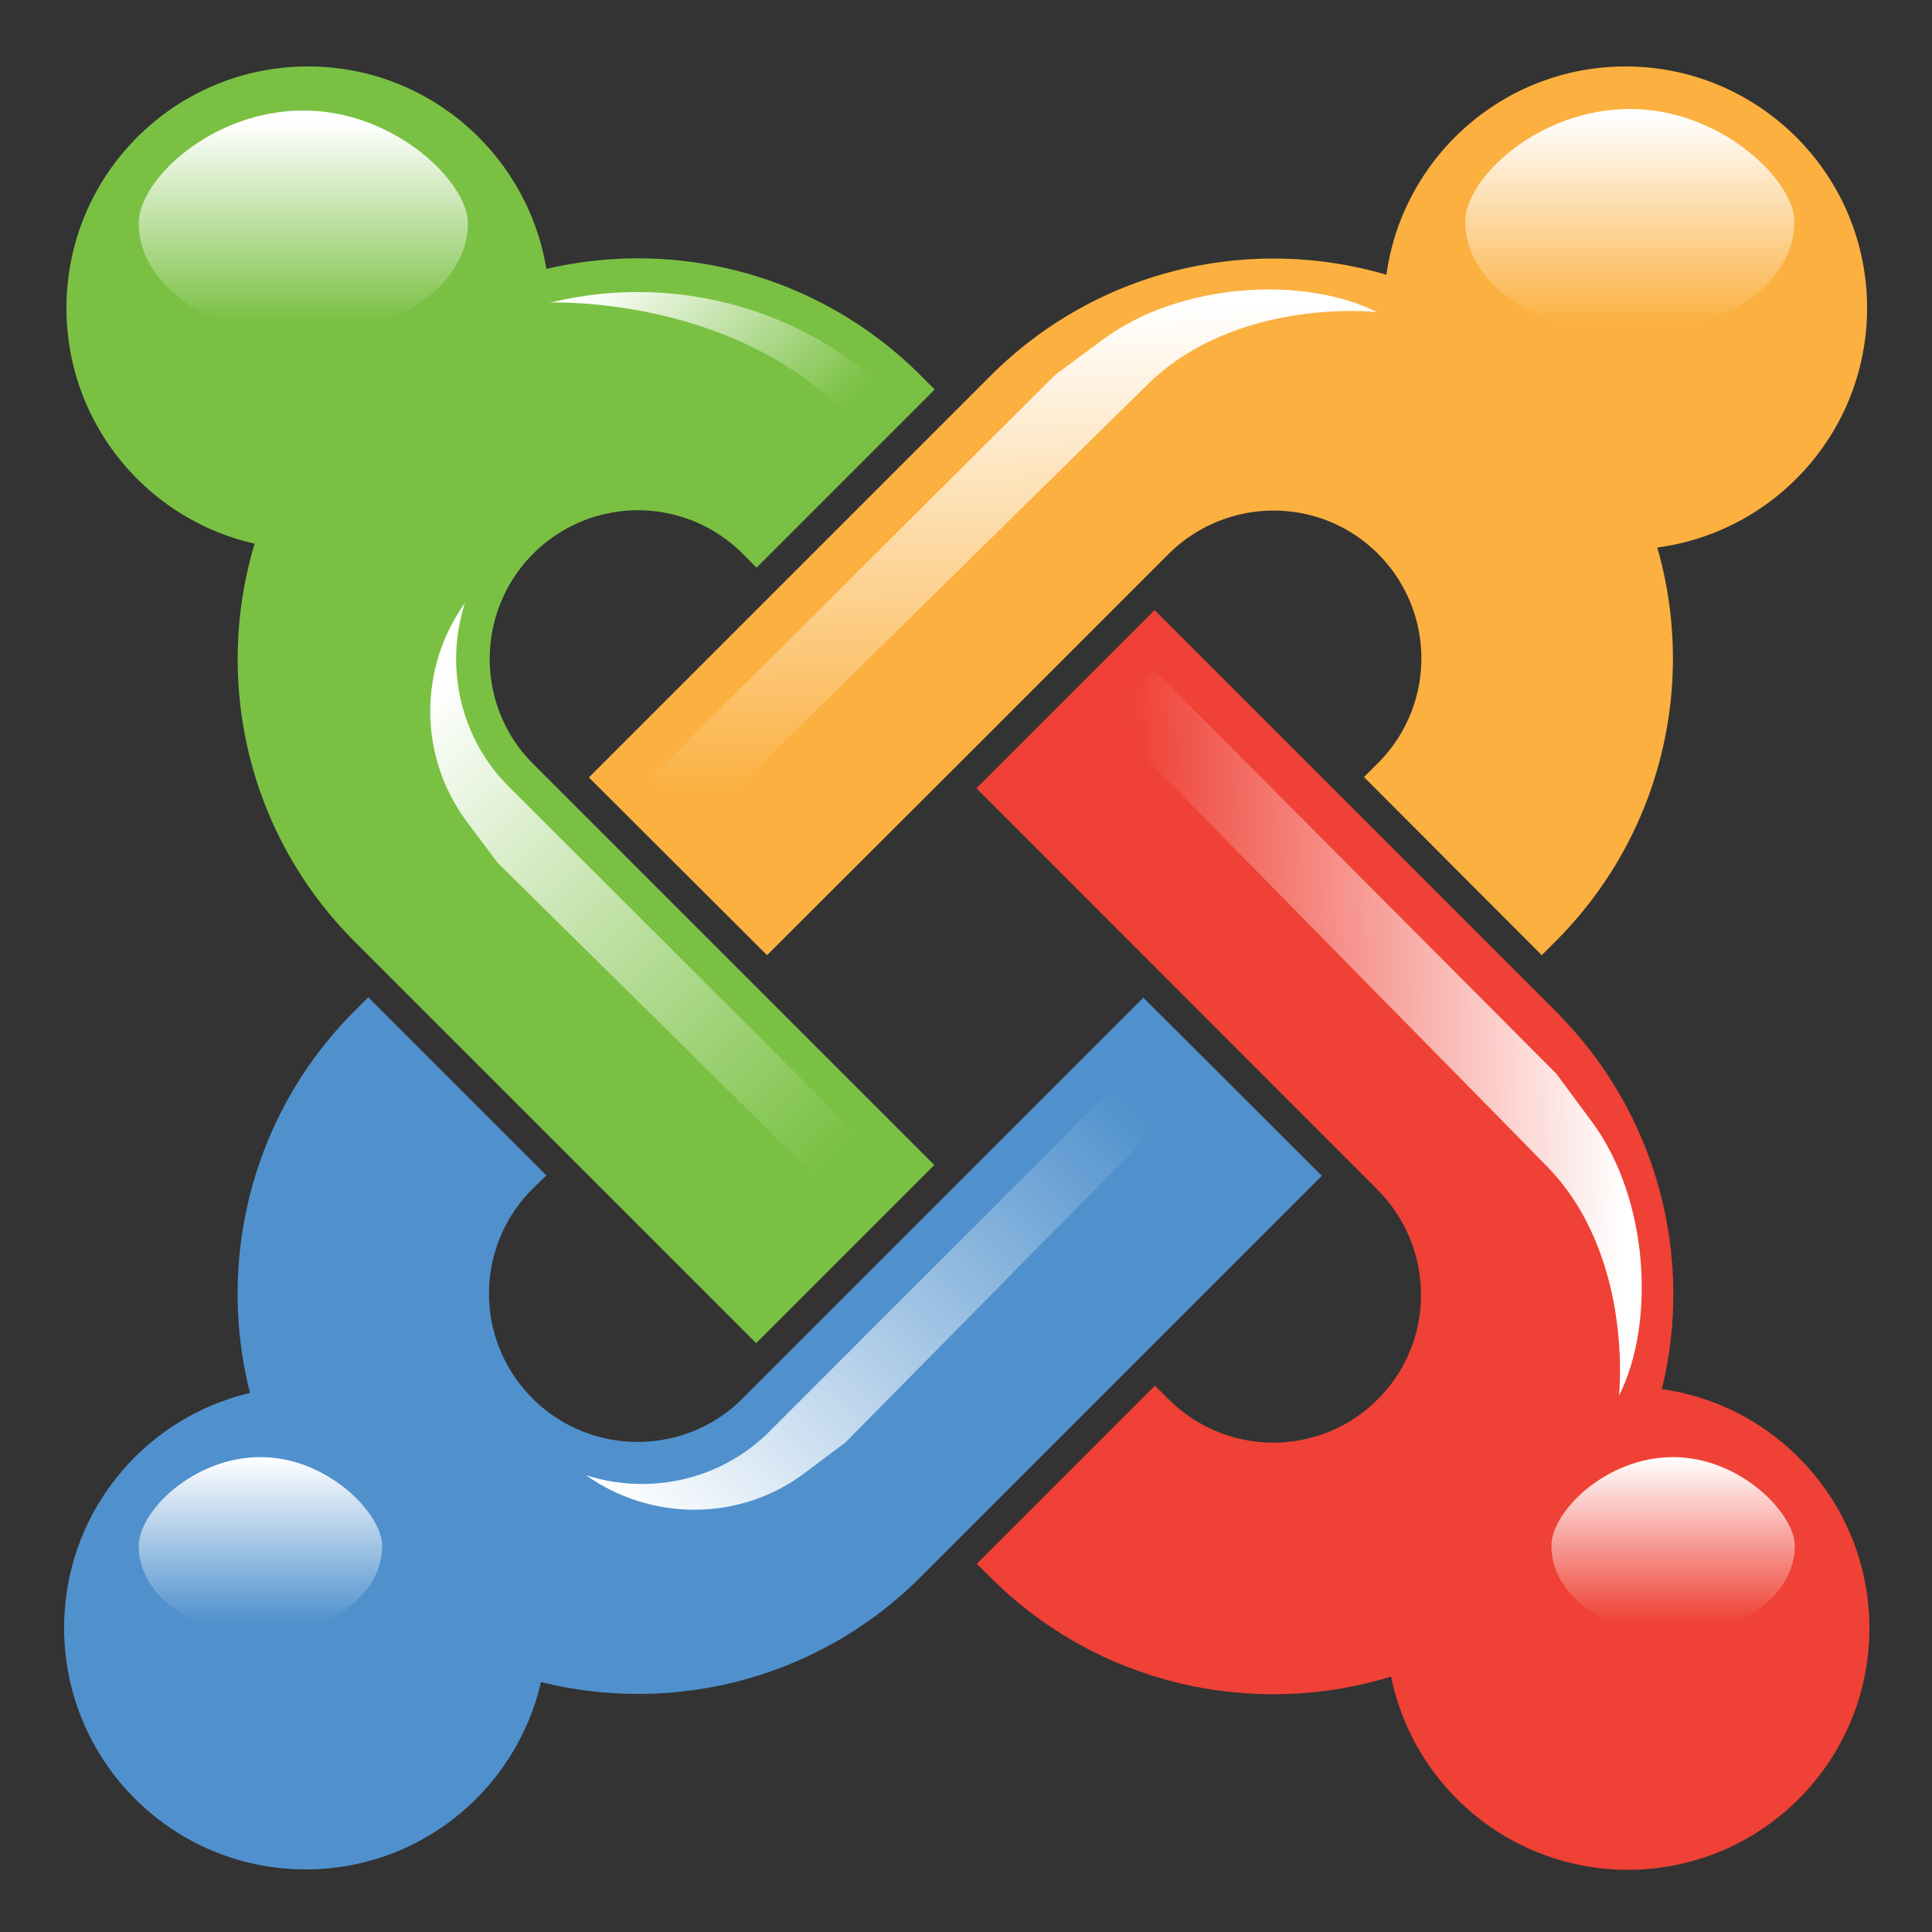 <svg xmlns="http://www.w3.org/2000/svg" viewBox="0 0 500 500"><rect x="0" y="0" width="500" height="500" fill="#333333" stroke="none"/><path d="M100.8 252.7l-9-9c-27.9-27.9-36.5-67.7-25.9-103-27.9-6.3-48.7-31.2-48.7-61 0-34.5 28-62.5 62.5-62.5 31.1 0 56.8 22.7 61.7 52.4 33.7-7.9 70.6 1.3 96.9 27.6l3.6 3.6-46.1 46.1-3.6-3.6a38.27 38.27 0 0 0-54.2 0c-15 15-15 39.4-.1 54.3l103.9 103.9-46.1 46.1-94.9-94.9z" fill="#7ac143"/><path d="M152.4 201.2L256.3 97.3c27.8-27.8 67.3-36.5 102.5-26.2 4.2-30.4 30.3-53.9 61.9-53.9 34.5 0 62.5 28 62.5 62.5 0 31.7-23.6 57.9-54.3 62 10.1 35 1.3 74.3-26.3 101.9l-3.6 3.6-46-46.1 3.6-3.6a38.27 38.27 0 0 0 0-54.2c-14.9-14.9-39.1-14.9-54.2.1l-55.1 55.1-48.8 48.7-46.1-46z" fill="#fbb040"/><path d="M360 433.9c-35.5 10.9-75.7 2.3-103.7-25.7l-3.5-3.5 46.1-46.1 3.5 3.5c15 15 39.3 15 54.2 0 14.9-14.9 14.9-39.1-.1-54.2L252.7 204l46.1-46.1 103.9 103.9c26.5 26.5 35.7 63.8 27.4 97.7 30.4 4.3 53.7 30.4 53.7 61.9 0 34.5-28 62.5-62.5 62.5-30.3 0-55.5-21.5-61.3-50z" fill="#ef4135"/><path d="M342.1 304.3L238.3 408.1c-26.6 26.6-64.2 35.7-98.3 27.2-6.4 27.8-31.2 48.5-60.9 48.5-34.5 0-62.5-28-62.5-62.5 0-29.6 20.5-54.3 48.1-60.8-8.7-34.2.3-72.1 27.1-98.9l3.5-3.5 46.1 46.1-3.6 3.5a38.27 38.27 0 0 0 0 54.2c15 15 39.4 15 54.3.1l103.8-103.8 46.2 46.1z" fill="#5091cd"/><linearGradient id="A" gradientUnits="userSpaceOnUse" x1="161.551" y1="65.225" x2="209.966" y2="113.639"><stop offset="0" stop-color="#fff"/><stop offset="1" stop-color="#7ac143"/></linearGradient><path d="M142.3 78.3l1-.2c29.8-7 62.4.6 86.2 22.8l-8.5 8.5c-29.6-33.1-78.7-31.1-78.7-31.1z" fill="url(#A)"/><linearGradient id="B" gradientUnits="userSpaceOnUse" x1="112.766" y1="177.905" x2="225.11" y2="290.245"><stop offset="0" stop-color="#fff"/><stop offset="1" stop-color="#7ac143"/></linearGradient><path d="M120.3 156.1c-5.2 16.3-1.4 34.8 11.5 47.6l97.8 97.7-10.6 10.9-90.2-89-7.8-10.4c-12.9-17.1-12.6-40.2-.7-56.8z" fill="url(#B)"/><linearGradient id="C" gradientUnits="userSpaceOnUse" x1="261.096" y1="80.423" x2="263.798" y2="204.607"><stop offset="0" stop-color="#fff"/><stop offset="1" stop-color="#fbb040"/></linearGradient><path d="M296.6 99.9L286 110.3l-54.2 53.3-50.1 49.3-13.2-11.7L273.1 97l12.3-9.1c20.2-15 52.4-16.5 71-7.1 0-.1-36.7-4.1-59.8 19.1z" fill="url(#C)"/><linearGradient id="D" gradientUnits="userSpaceOnUse" x1="419.298" y1="265.87" x2="295.113" y2="268.564"><stop offset="0" stop-color="#fff"/><stop offset="1" stop-color="#ef4135"/></linearGradient><path d="M399.9 301.4l-10.4-10.6-102.6-104.3 11.7-13.2 104.2 104.6 9.1 12.3c15 20.2 16.5 52.4 7.1 71 0-.1 4-36.7-19.1-59.8z" fill="url(#D)"/><linearGradient id="E" gradientUnits="userSpaceOnUse" x1="166.376" y1="396.424" x2="284.959" y2="277.842"><stop offset="0" stop-color="#fff"/><stop offset="1" stop-color="#5091cd"/></linearGradient><path d="M151.7 381.8c16.3 5.2 34.8 1.4 47.6-11.5l55.1-55.1 42.6-42.7 10.8 10.6-89 90.2-10.4 7.8c-17 12.9-40.1 12.5-56.7.7z" fill="url(#E)"/><linearGradient id="F" gradientUnits="userSpaceOnUse" x1="78.557" y1="31.902" x2="78.557" y2="83.421"><stop offset="0" stop-color="#fff"/><stop offset="1" stop-color="#7ac143"/></linearGradient><path d="M35.9 57.8c0-11.4 19.1-29.2 42.6-29.2 23.6 0 42.6 18.5 42.6 29.2C121.1 73.9 102 87 78.5 87c-23.5.1-42.6-13-42.6-29.2z" fill="url(#F)"/><linearGradient id="G" gradientUnits="userSpaceOnUse" x1="421.837" y1="29.939" x2="421.837" y2="83.779"><stop offset="0" stop-color="#fff"/><stop offset="1" stop-color="#fbb040"/></linearGradient><path d="M379.2 57.4c0-11.4 19.1-29.2 42.6-29.2 23.6 0 42.6 18.5 42.6 29.2 0 16.1-19.1 29.2-42.6 29.2s-42.6-13.1-42.6-29.2z" fill="url(#G)"/><linearGradient id="H" gradientUnits="userSpaceOnUse" x1="67.395" y1="377.16" x2="67.395" y2="419.916"><stop offset="0" stop-color="#fff"/><stop offset="1" stop-color="#5091cd"/></linearGradient><path d="M35.9 400.1c0-8.9 14.1-23 31.5-23s31.5 14.6 31.5 23c0 12.7-14.1 23-31.5 23s-31.5-10.3-31.5-23z" fill="url(#H)"/><linearGradient id="I" gradientUnits="userSpaceOnUse" x1="433" y1="377.16" x2="433" y2="419.916"><stop offset="0" stop-color="#fff"/><stop offset="1" stop-color="#ef4135"/></linearGradient><path d="M401.5 400.1c0-8.9 14.1-23 31.5-23s31.5 14.6 31.5 23c0 12.7-14.1 23-31.5 23s-31.5-10.3-31.5-23z" fill="url(#I)"/></svg>